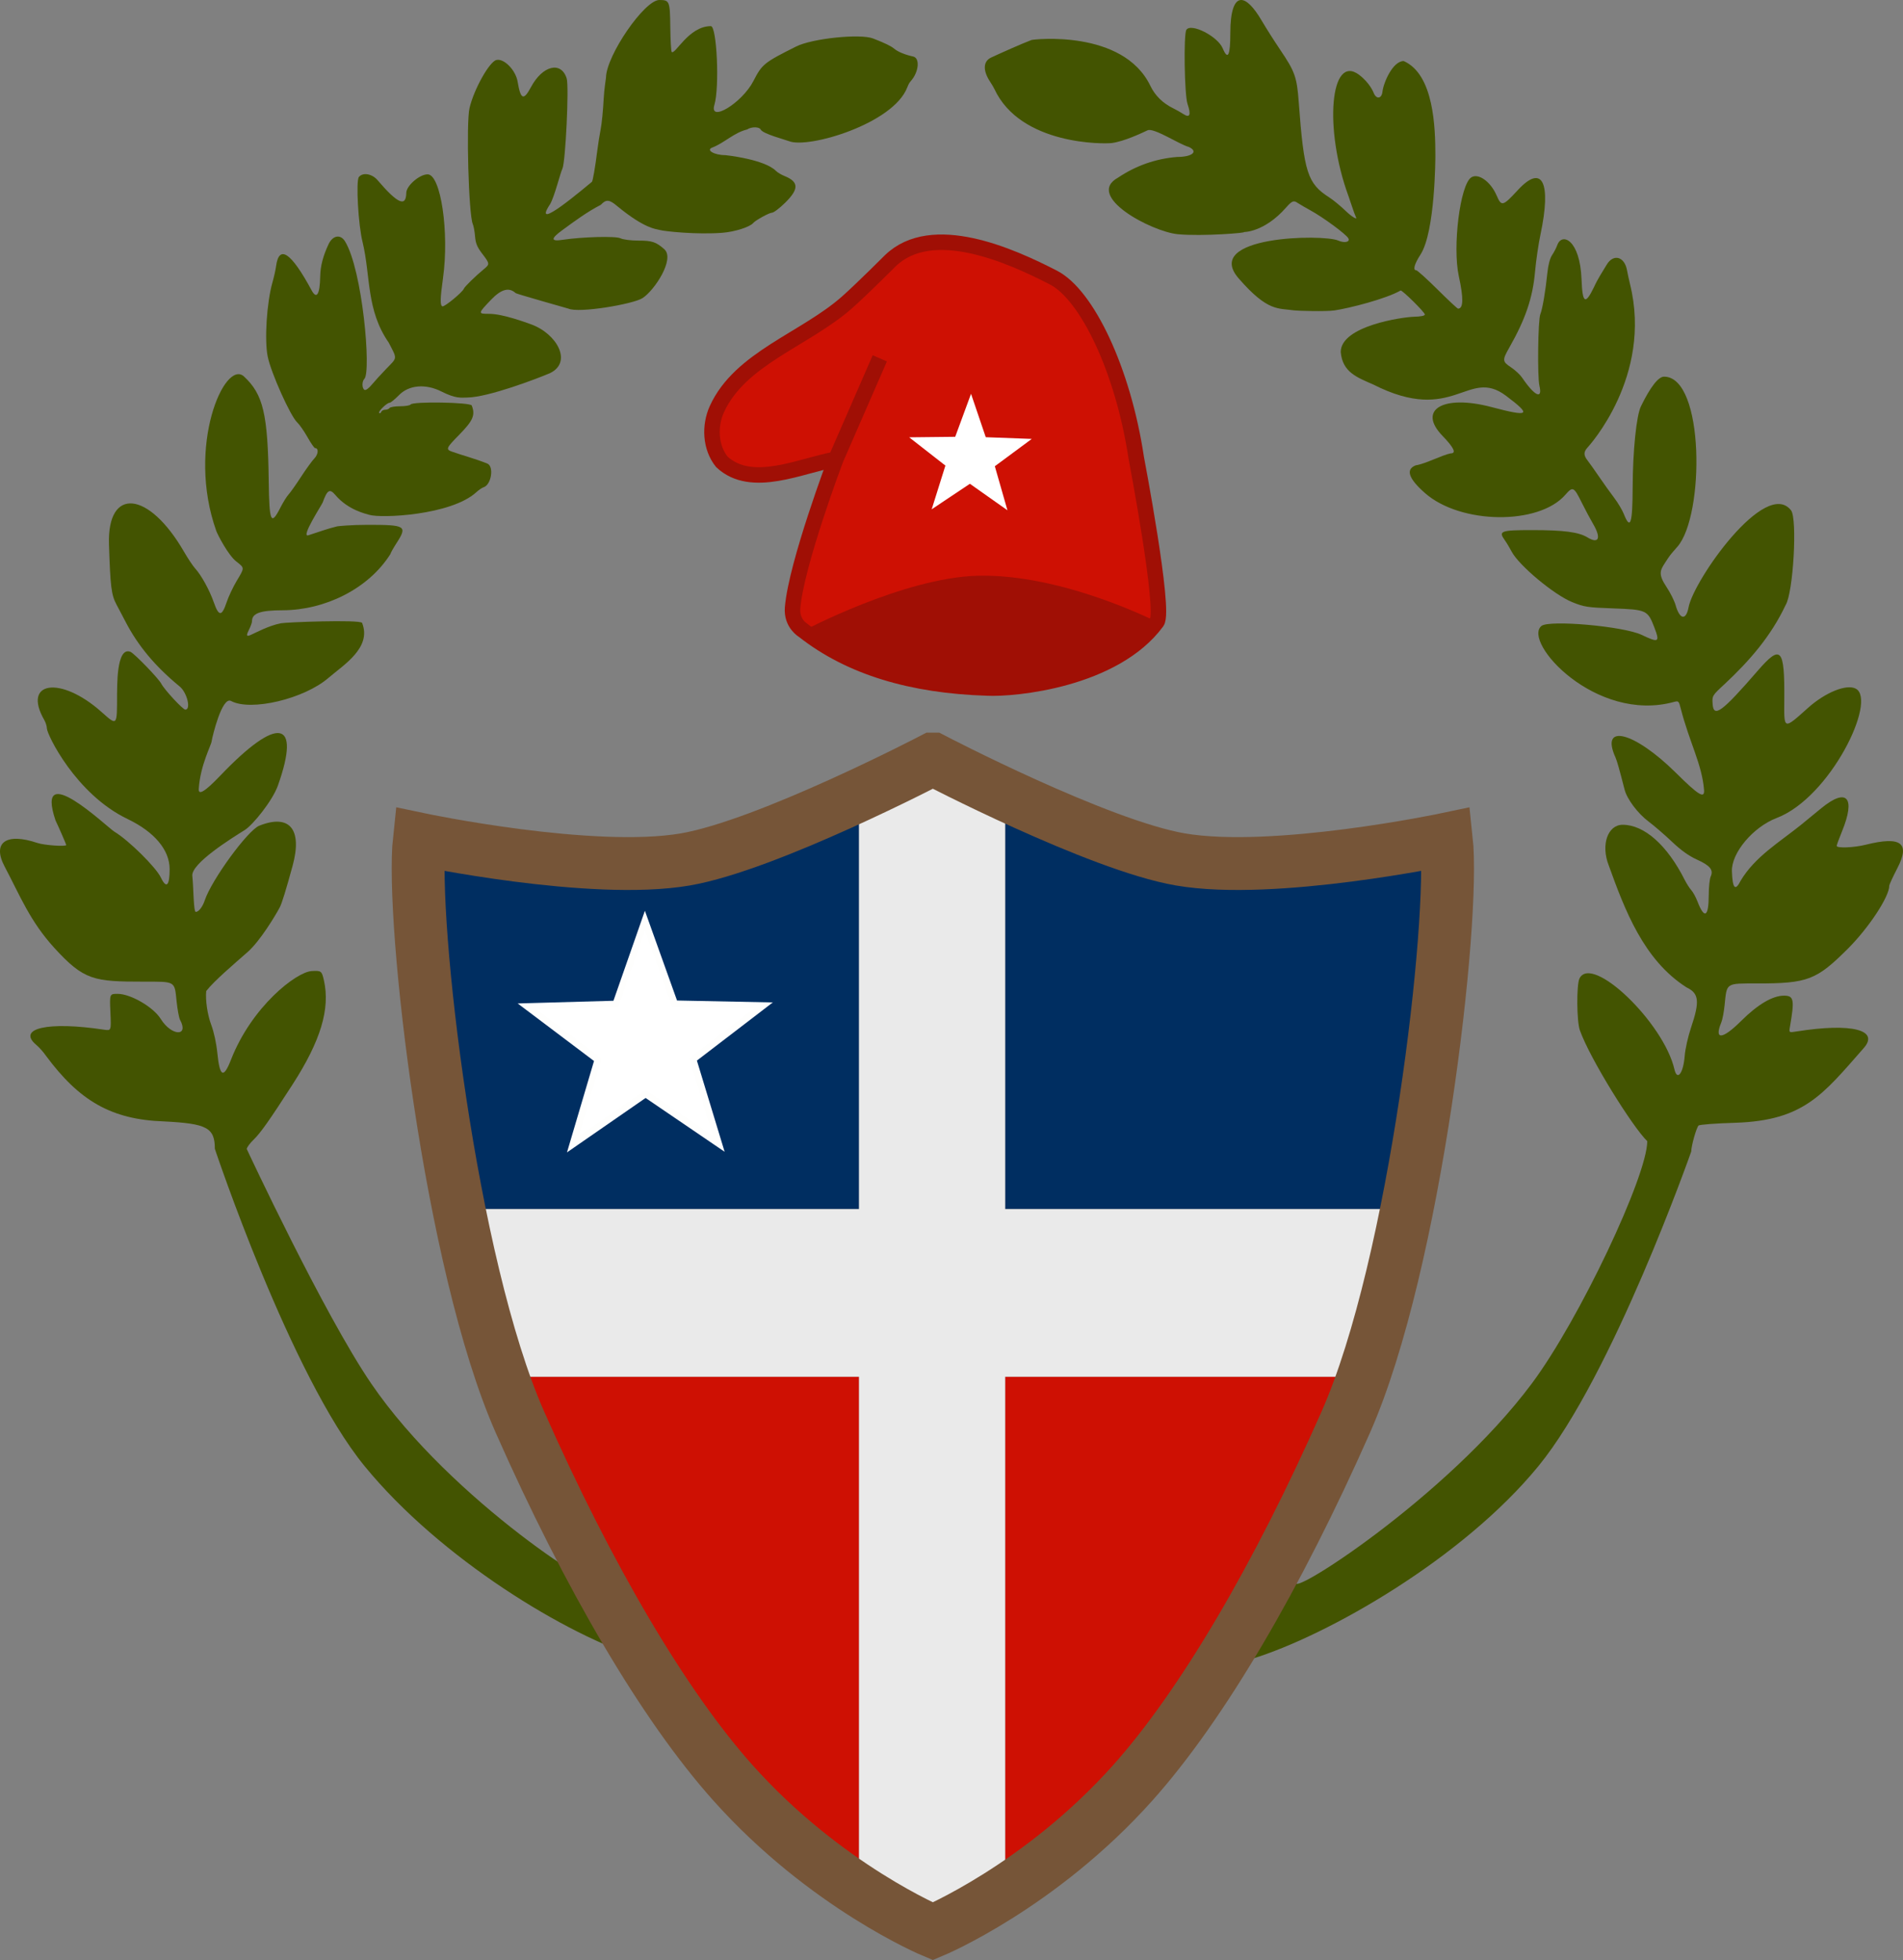 <?xml version="1.0" encoding="UTF-8" standalone="no"?>
<!-- Created with Inkscape (http://www.inkscape.org/) -->

<svg
   version="1.1"
   id="svg1"
   width="1000"
   height="1030"
   viewBox="0 0 1000 1030"
   xmlns="http://www.w3.org/2000/svg"
   xmlns:svg="http://www.w3.org/2000/svg">
  <rect x="0" y="0" width="1000" height="1030" fill="#808080" stroke="none"/>
  <defs
     id="defs1" />
  <g
     id="g1"
     style="opacity:1">
    <path
       id="path37"
       style="opacity:1;fill:#435400;fill-opacity:0.996;stroke-width:0.919"
       d="M 652.283,4.6274502e-4 C 648.662,-0.06 646.521,5.804 646.521,17.339 c 0,11.962 -1.289,14.537 -4.018,8.037 -2.663,-6.342 -16.684,-13.458 -19.085,-9.686 -1.508,2.369 -1.014,34.158 0.604,38.9 1.97,5.774 1.245,7.586 -2.148,5.365 -1.388,-0.909 -3.765,-2.257 -5.285,-2.996 -5.539,-2.695 -9.597,-6.674 -12.091,-11.855 -14.354,-29.816 -61.48,-24.447 -62.463,-24.084 -4.405,1.629 -16.998,7.233 -21.238,9.233 -3.983,1.879 -4.624,6.498 -0.426,12.828 0.835,1.26 1.807,2.909 2.158,3.665 13.809,29.719 57.954,28.958 61.826,28.406 6.546,-0.933 15.437,-5.149 18.669,-6.674 3.263,-1.539 16.772,7.453 21.66,8.735 5.204,2.405 1.867,5.269 -6.141,5.269 -11.289,0.916 -21.684,4.613 -30.965,10.826 -17.773,9.732 17.594,28.434 31.312,29.764 12.871,1.248 37.558,-0.801 34.536,-1.126 0,0 10.786,0.358 22.446,-12.947 3.422,-3.904 4.129,-3.606 6.186,-2.266 1.187,0.774 4.139,2.49 6.562,3.814 6.616,3.615 18.662,12.477 19.883,14.629 1.128,1.987 -1.923,2.713 -5.252,1.249 -8.014,-3.523 -71.727,-2.436 -52.358,19.864 15.392,17.721 20.755,15.56 29.24,16.828 1.411,0.211 16.483,0.703 21.182,0 7.837,-1.173 26.966,-6.041 34.694,-10.461 1.021,-0.128 12.735,11.474 12.735,12.614 0,0.667 -2.111,1.103 -5.756,1.188 -5.6,0.131 -38.45,4.702 -38.45,18.555 0.931,10.645 8.647,13.328 17.088,17.047 42.491,21.572 49.609,-9.226 69.739,5.904 13.687,10.287 12.453,11.25 -7.625,5.947 -25.339,-6.693 -39.047,1.324 -25.772,15.074 6.092,6.311 7.478,9.269 4.342,9.269 -4.169,0.736 -13.206,5.498 -18.401,6.296 -5.509,2.165 -3.563,7.164 5.044,14.683 18.707,16.342 59.605,16.81 73.55,0.843 4.013,-4.595 4.518,-4.354 8.722,4.123 1.796,3.621 4.477,8.646 5.957,11.166 4.353,7.409 2.961,10.679 -2.997,7.041 -4.578,-2.796 -12.428,-3.833 -29.003,-3.833 -16.636,0 -17.893,0.466 -14.411,5.335 0.965,1.35 2.575,4.029 3.578,5.954 3.776,7.248 22.278,22.694 31.805,26.552 6.352,2.572 7.95,2.815 21.75,3.313 17.248,0.623 17.958,0.951 21.38,9.847 3.074,7.993 2.447,8.37 -6.7,4.027 -9.467,-4.495 -48.568,-7.958 -52.568,-4.655 -10.132,8.367 28.486,51.228 69.671,39.915 2.32,-0.637 2.535,-0.434 3.488,3.311 4.535,17.82 11.213,29.427 12.282,42.907 0.384,4.844 -2.812,2.915 -14.692,-8.862 -21.979,-21.789 -40.127,-26.416 -31.82,-8.113 0.751,1.655 2.027,6.171 4.765,16.846 1.285,5.01 6.928,12.524 12.6,16.78 2.926,2.195 8.456,6.967 12.291,10.604 4.788,4.541 8.897,7.481 13.118,9.385 6.916,3.12 8.813,5.454 7.235,8.902 -0.559,1.22 -1.02,5.6 -1.029,9.734 -0.022,11.584 -2.261,12.87 -5.912,3.393 -0.874,-2.268 -2.339,-4.948 -3.254,-5.956 -0.915,-1.008 -2.496,-3.482 -3.513,-5.498 -9.163,-18.17 -21.22,-28.864 -32.541,-28.864 -7.88,0 -11.534,10.555 -7.36,21.261 8.469,23.465 18.331,49.77 40.891,64.176 6.583,3.145 7.058,7.324 2.403,21.111 -1.569,4.647 -3.071,11.335 -3.34,14.863 -0.699,9.176 -3.94,13.433 -5.405,7.101 -5.694,-24.601 -43.281,-60.638 -49.861,-47.806 -1.646,3.21 -1.528,22.499 0.167,27.278 5.338,15.053 27.862,51.026 35.419,58.283 0,18.223 -35.66,93.804 -60.646,127.334 -44.991,60.375 -130.567,114.465 -123.481,103.998 l -23.587,40.71 c 39.83,-12.265 110.739,-52.673 150.507,-101.267 38.972,-47.621 80.317,-165.348 80.317,-165.348 0,-2.917 2.661,-12.388 3.83,-13.63 0.483,-0.514 9.028,-1.159 19.468,-1.471 35.888,-1.207 45.862,-14.813 67.186,-39.069 8.781,-9.711 -6.213,-13.516 -35.119,-8.911 -4.037,0.643 -4.037,0.643 -3.5,-2.443 2.482,-14.265 2.083,-16.372 -3.097,-16.372 -6.024,0 -13.809,4.593 -22.587,13.326 -9.868,9.819 -14.28,10.119 -10.373,0.707 0.589,-1.419 1.363,-5.465 1.721,-8.993 1.215,-11.974 0.435,-11.454 17.16,-11.454 26.471,0 31.117,-1.778 47.568,-18.206 11.072,-11.057 21.811,-27.378 21.811,-33.145 0,-0.575 1.895,-4.697 4.211,-9.158 6.928,-13.345 1.993,-17.022 -16.613,-12.379 -6.203,1.548 -15.226,1.9 -15.226,0.594 0,-0.452 1.243,-3.854 2.761,-7.56 7.344,-17.932 2.601,-23.259 -10.875,-12.216 -3.388,2.776 -8.291,6.794 -10.897,8.929 -11.083,8.917 -23.905,16.52 -31.42,29.079 -2.882,5.77 -4.33,4.236 -4.632,-4.907 -0.318,-9.641 11.135,-23.26 23.547,-28.001 28.224,-10.78 52.863,-61.913 41.542,-67.942 -4.81,-2.561 -15.896,1.888 -25.049,10.056 -13.057,11.652 -12.65,11.792 -12.521,-4.333 0.217,-27.115 -1.753,-29.235 -14.009,-15.08 -18.764,21.673 -23.161,24.896 -23.655,17.342 -0.28,-4.269 -0.238,-4.339 6.378,-10.466 13.082,-12.229 24.321,-25.181 31.974,-41.447 4.042,-6.363 6.275,-45.476 2.844,-49.816 -13.447,-17.009 -51.136,36.69 -53.833,50.993 -1.333,7.07 -4.658,6.496 -6.826,-1.178 -0.641,-2.268 -2.781,-6.541 -4.756,-9.496 -4.436,-6.639 -3.407,-8.672 -0.836,-12.633 2.632,-4.055 2.593,-4.049 6.504,-8.481 14.376,-16.292 14.384,-89.427 -6.985,-89.427 -2.956,0 -7.166,5.408 -12.125,15.577 -2.395,4.91 -4.273,23.304 -4.351,42.594 -0.077,19.25 -1.195,22.63 -4.635,14.033 -0.867,-2.166 -3.149,-6.001 -5.072,-8.521 -1.923,-2.52 -5.464,-7.468 -7.868,-10.996 -2.404,-3.528 -5.147,-7.397 -6.096,-8.599 -2.185,-2.767 -2.18,-4.535 0.019,-6.919 0.498,-0.54 34.201,-37.305 22.279,-85.734 -0.558,-2.268 -1.276,-5.567 -1.594,-7.331 -1.306,-7.247 -7.13,-8.854 -10.677,-2.944 -2.32,3.854 -4.807,7.616 -6.652,11.733 -4.633,9.565 -6.093,8.676 -6.573,-4 -0.791,-20.887 -10.275,-24.824 -12.726,-18.076 -0.549,1.512 -1.796,3.917 -2.768,5.346 -1.083,1.591 -2.027,5.141 -2.437,9.163 -0.991,9.72 -2.583,19.064 -3.725,21.873 -1.233,3.032 -1.604,32.795 -0.469,37.594 1.76,7.446 -2.535,5.423 -9.121,-4.295 -1.026,-1.514 -3.616,-3.921 -5.756,-5.351 -4.674,-3.123 -4.729,-3.777 -0.905,-10.511 8.457,-14.89 12.268,-26.135 13.465,-39.727 0.505,-5.735 1.789,-14.536 2.853,-19.558 5.853,-27.625 0.968,-37.291 -11.845,-23.438 -8.008,8.659 -8.626,8.811 -11.233,2.781 -3.143,-7.27 -9.672,-11.859 -13.332,-9.371 -5.829,3.963 -9.879,36.377 -6.484,51.899 2.545,11.638 2.412,17.04 -0.419,17.04 -0.34,0 -5.192,-4.536 -10.782,-10.079 -5.589,-5.544 -10.614,-10.079 -11.168,-10.079 -1.889,0 -1.012,-3.261 2.216,-8.247 7.771,-12 7.828,-51.075 7.828,-52.23 -0.037,-14.165 -0.658,-42.419 -16.642,-49.481 -5.806,0 -10.653,11.535 -11.147,16.028 -0.43,3.912 -3.295,4.242 -4.698,0.542 -0.009,-0.023 -1.933,-5.081 -7.607,-9.344 -15.128,-11.364 -18.578,28.267 -5.553,63.788 1.365,3.793 2.613,8.075 4.06,11.42 0.35,0.809 -2.081,-0.35 -5.432,-3.57 -2.758,-2.651 -6.673,-5.878 -8.699,-7.171 C 687.054,96.439 685.21,90.691 682.462,53.569 681.496,40.535 680.461,37.608 672.815,26.298 669.687,21.671 665.316,14.792 663.104,11.012 658.81,3.679 655.099,0.047 652.282,4.6274502e-4 Z" />
    <path
       id="path37-2"
       style="opacity:1;fill:#435400;fill-opacity:0.996;stroke-width:0.919"
       d="M 346.493,4.6274502e-4 C 338.674,-0.038 318.649,29.118 318.439,40.762 c -0.011,0.628 -0.931,5.658 -1.23,11.454 -0.3,5.796 -0.995,12.805 -1.545,15.577 -0.551,2.772 -1.365,7.926 -1.81,11.454 -1.101,8.744 -2.347,15.943 -2.826,16.325 -2.402,1.857 -32.647,27.876 -21.928,11.653 2.393,-4.217 5.337,-16.399 6.412,-18.521 1.661,-3.278 3.573,-43.298 2.268,-47.484 -2.88,-9.237 -12.677,-6.846 -18.773,4.582 -3.857,7.23 -5.418,6.588 -7.004,-2.881 -1.02,-6.089 -7.19,-12.379 -11.168,-11.386 -3.706,0.925 -11.826,15.461 -14.111,25.263 -1.815,7.785 -0.454,56.075 1.718,60.935 0.45,1.008 0.988,3.936 1.194,6.505 0.292,3.627 1.131,5.654 3.749,9.065 4.024,5.244 4.057,5.54 0.937,8.095 -4.293,3.515 -10.211,9.292 -10.571,10.319 -0.627,1.79 -10.161,9.646 -11.255,9.274 -1.292,-0.44 -1.221,-3.986 0.295,-14.853 3.356,-24.055 -1.164,-54.521 -8.087,-54.521 -4.248,0 -11.146,5.979 -11.203,9.709 -0.116,7.665 -4.537,5.723 -15.091,-6.633 -2.912,-3.409 -7.691,-4.234 -9.809,-1.695 -1.657,1.986 -0.328,25.437 1.943,34.272 4.284,17.922 1.826,35.643 13.717,52.77 4.537,8.775 4.628,7.698 -1.151,13.641 -2.659,2.735 -6.115,6.519 -7.681,8.41 -1.689,2.04 -3.28,3.171 -3.914,2.781 -1.36,-0.836 -1.385,-4.449 -0.04,-5.788 3.673,-3.654 -0.962,-57.422 -10.22,-72.321 -2.332,-3.753 -6.4,-3.172 -8.659,1.688 -2.875,6.187 -4.227,11.423 -4.33,16.769 -0.183,9.549 -1.862,12.272 -4.526,7.338 -10.788,-19.981 -17.138,-24.252 -18.683,-12.571 -0.247,1.871 -1.097,5.668 -1.889,8.44 -2.991,10.47 -4.258,30.262 -2.495,38.943 1.735,8.539 11.92,31.263 15.514,34.614 1.203,1.121 3.636,4.616 5.409,7.765 1.772,3.15 3.557,5.727 3.966,5.727 1.964,0 1.755,3.218 -0.351,5.419 -1.248,1.304 -4.413,5.668 -7.035,9.7 -2.621,4.032 -5.559,8.193 -6.529,9.245 -0.97,1.053 -2.896,4.145 -4.281,6.872 -4.971,9.79 -5.875,7.76 -6.155,-13.827 -0.459,-35.332 -2.875,-45.581 -12.964,-55.011 -10.105,-9.445 -30.437,36.583 -14.595,81.126 0.713,2.006 6.234,12.684 10.487,16.035 4.48,3.531 4.472,3.168 0.23,10.255 -1.899,3.174 -4.282,8.241 -5.295,11.262 -2.509,7.483 -4.088,7.496 -6.693,0.054 -2.284,-6.525 -6.571,-14.32 -9.848,-17.906 -1.152,-1.26 -3.804,-5.246 -5.896,-8.859 -18.526,-31.994 -40.338,-34.081 -39.369,-3.767 0.716,22.386 1.241,26.564 3.977,31.667 1.276,2.38 3.385,6.387 4.688,8.907 6.555,12.679 15.657,23.572 28.506,34.118 3.885,3.189 6.056,12.155 2.943,12.155 -1.283,0 -11.006,-10.488 -12.606,-13.596 -1.383,-2.688 -13.565,-15.335 -16.124,-16.739 -7.79,-3.301 -6.97,19.862 -7.137,22.088 0,17.137 0.201,16.908 -8.303,9.356 -21.417,-19.018 -41.659,-16.049 -29.917,4.388 0.724,1.26 1.33,3.232 1.347,4.383 0.049,3.121 15.071,34.484 42.398,47.596 14.146,6.788 22.103,16.266 22.103,26.328 0,8.829 -1.72,10.488 -4.603,4.442 -2.602,-5.455 -17.002,-19.666 -24.427,-24.105 -4.003,-2.512 -42.04,-39.104 -30.958,-5.992 1.626,3.378 5.652,12.62 5.652,12.975 0,0.971 -11.538,0.162 -15.163,-1.063 -16.54,-5.587 -23.932,-0.16 -17.115,12.564 7.988,15.128 13.225,28.543 25.977,42.53 15.634,17.148 20.827,17.789 47.015,17.789 16.906,0 16.166,-0.445 17.291,10.405 0.445,4.295 1.252,8.632 1.793,9.637 4.854,9.024 -4.511,8.606 -10.138,-0.453 -3.866,-6.224 -15.821,-13.176 -22.659,-13.176 -4.222,0 -4.222,8e-5 -3.788,9.704 0.434,9.704 0.435,9.705 -3.331,9.133 -29.458,-4.473 -46.035,-0.731 -35.57,8.03 1.503,1.259 3.794,3.842 5.089,5.741 17.298,23.316 34.016,33.531 62.172,34.435 22.235,1.148 26.519,3.235 26.519,14.384 0,0 39.727,119.143 78.698,166.764 39.768,48.594 106.301,89.002 146.131,101.267 L 314.141,831.033 c 7.086,10.467 -76.693,-41.803 -119.105,-103.998 -24.986,-36.64 -65.373,-123.219 -65.373,-123.219 0,-0.791 1.688,-3.069 3.749,-5.061 3.513,-3.395 8.262,-10.136 20.308,-28.821 14.793,-22.945 19.864,-39.772 16.496,-54.743 -1.115,-4.959 -1.42,-5.189 -6.477,-4.88 -7.999,0.488 -31.451,18.591 -42.393,46.673 -3.879,9.954 -5.878,8.96 -7.127,-3.544 -0.519,-5.196 -1.816,-11.194 -3.218,-14.881 -1.966,-5.17 -3.135,-13.058 -2.63,-17.755 4.112,-5.322 14.589,-14.2 21.756,-20.51 6.636,-5.842 14.72,-19.381 16.894,-23.481 1.085,-2.047 3.334,-9.334 6.752,-21.877 5.228,-19.187 -1.591,-27.366 -17.527,-21.022 -6.035,2.402 -25.086,28.497 -28.65,39.242 -1.133,3.414 -3.188,6.062 -4.706,6.062 -1.238,0 -1.185,-13.203 -1.828,-18.917 -0.736,-6.548 20.813,-19.896 27.607,-24.15 4.152,-2.6 14.497,-15.259 17.376,-23.366 12.328,-34.717 -0.032,-36.844 -30.262,-5.208 -7.989,8.361 -11.551,10.572 -11.336,7.041 0.77,-12.644 6.768,-23.379 6.79,-25.199 0.384,-2.468 5.453,-23.686 10.22,-21.03 10.412,5.544 38.414,-1.123 51.18,-12.186 7.987,-6.846 22.844,-15.882 17.624,-28.909 -1.764,-1.755 -39.79,-0.339 -42.695,0.245 -6.56,1.32 -13.015,4.892 -15.863,6.153 -2.406,1.065 -2.305,0.09 -0.755,-3.001 0.813,-1.621 1.477,-3.521 1.477,-4.224 0,-4.235 4.371,-5.772 16.417,-5.772 21.511,-0.127 44.557,-10.891 56.338,-29.573 0,-0.414 1.45,-3.009 3.223,-5.766 5.776,-8.984 4.861,-9.56 -15.207,-9.56 -8.545,0 -15.529,0.683 -16.039,0.811 -5.68,1.424 -7.917,2.371 -15.118,4.687 -4.27,1.373 7.069,-15.957 7.535,-17.245 2.414,-6.68 3.694,-7.429 6.668,-3.912 6.711,7.936 16.198,9.906 17.748,10.391 6.28,1.964 43.14,0.227 56.317,-11.878 1.266,-1.163 2.989,-2.333 3.828,-2.599 4.064,-1.286 5.571,-11.012 1.928,-12.444 -6.465,-2.612 -12.842,-4.23 -18.649,-6.296 -3.427,-1.219 -2.679,-2.128 4.072,-9.031 7.134,-7.294 8.35,-10.172 6.42,-15.176 -0.662,-1.717 -31.086,-2.222 -32.134,-0.533 -0.313,0.504 -2.8,0.916 -5.526,0.916 -2.726,0 -5.213,0.412 -5.526,0.916 -0.313,0.504 -1.338,0.916 -2.279,0.916 -0.941,0 -1.896,0.515 -2.123,1.145 -0.226,0.63 -0.702,0.878 -1.058,0.551 -0.747,-0.687 4.038,-5.362 5.488,-5.362 0.533,0 2.799,-1.856 5.036,-4.123 5.16,-5.231 13.921,-5.958 22.103,-1.833 7.638,3.851 10.29,3.282 13.814,3.207 10.986,-0.233 35.67,-9.577 43.285,-12.798 12.091,-5.842 3.541,-20.848 -9.974,-25.691 -2.371,-0.85 -14.762,-5.494 -21.93,-5.494 -6.017,0 -6.005,-0.092 0.86,-7.298 5.431,-5.701 9.521,-6.826 13.041,-3.587 0.494,0.454 27.595,8.1 27.674,8.136 5.494,2.541 34.08,-2.361 38.968,-5.498 6.312,-4.051 17.208,-20.641 11.454,-25.714 -4.347,-3.833 -6.425,-4.524 -13.616,-4.524 -3.963,0 -8.038,-0.529 -9.452,-1.226 -2.482,-1.224 -20.117,-0.745 -30.426,0.825 -6.232,0.949 -6.246,-0.602 -0.045,-5.129 6.583,-4.822 13.078,-9.62 20.155,-13.254 2.886,-3.057 4.488,-2.893 8.961,0.916 14.321,11.745 20.132,11.748 21.937,12.277 2.465,0.723 19.698,2.555 33.108,1.48 6.465,-0.518 14.352,-3.035 16.117,-5.144 1.205,-1.44 8.435,-5.407 9.855,-5.407 0.882,0 4,-2.358 6.927,-5.24 7.324,-7.211 7.228,-10.979 -0.356,-14.036 -1.689,-0.681 -3.7,-1.881 -4.468,-2.665 -6.006,-6.13 -26.391,-8.297 -26.605,-8.297 -5.867,0 -10.457,-2.714 -6.801,-4.021 6.333,-2.469 11.397,-7.828 18.2,-9.464 2.469,-1.598 6.618,-1.485 7.267,0.199 1.582,2.203 12.249,5.003 14.861,5.956 10.077,4.012 54.85,-9.183 62.082,-28.347 0.256,-0.679 0.854,-2.167 1.797,-3.207 4.251,-4.691 4.987,-12.139 1.279,-12.945 -4.234,-0.92 -7.961,-2.448 -9.9,-4.063 -1.761,-1.466 -4.921,-3.003 -11.147,-5.419 -6.812,-2.644 -31.985,-0.025 -40.427,4.206 -16.922,8.482 -17.9,9.271 -22.47,18.151 -5.908,11.483 -23.408,22.161 -20.502,12.51 2.757,-9.157 1.306,-41.363 -1.863,-41.363 -11.669,0 -18.826,15.31 -20.583,13.562 C 352.645,26.976 352.315,21.099 352.23,14.234 352.059,0.573 351.839,0.027 346.493,4.7190816e-4 Z" />
    <path
       style="opacity:1;fill:#002e61;fill-opacity:1;stroke:none;stroke-width:27.776;stroke-dasharray:none;stroke-opacity:1"
       d="m 241.125,635.382 210.278,3.7e-4 V 412.493 L 341.509,453.548 220.368,440.998 Z"
       id="path18" />
    <path
       style="opacity:1;fill:#002e61;fill-opacity:1;stroke:none;stroke-width:27.776;stroke-dasharray:none;stroke-opacity:1"
       d="m 528.195,635.382 v -217.861 l 113.913,36.153 117.927,-12.677 -24.67,194.385 z"
       id="path19" />
    <path
       style="opacity:1;fill:#ce1003;fill-opacity:1;stroke:none;stroke-width:27.776;stroke-dasharray:none;stroke-opacity:1"
       d="M 528.195,723.495 H 716.439 L 652.822,854.885 528.195,992.967 Z"
       id="path20" />
    <path
       style="opacity:1;fill:#ce1003;fill-opacity:1;stroke:none;stroke-width:27.776;stroke-dasharray:none;stroke-opacity:1"
       d="M 451.403,723.495 V 986.188 L 332.422,863.05 263.468,723.495 Z"
       id="path21" />
    <path
       style="opacity:1;fill:#ffffff;fill-opacity:1;stroke:#fefefd;stroke-width:3.683;stroke-dasharray:none;stroke-opacity:1"
       id="path22"
       d="m 486.593,649.963 -40.662,27.828 11.597,47.888 -39.031,-30.073 -41.961,25.828 16.539,-46.414 -37.53,-31.926 49.253,1.387 18.766,-45.559 13.901,47.271 z"
       transform="matrix(0.944,-0.053,0.053,0.939,-92.684,-56.103)" />
    <path
       style="opacity:1;fill:#ffffff;fill-opacity:0.833;stroke:none;stroke-width:0.694;stroke-dasharray:none;stroke-opacity:1"
       d="m 241.125,635.382 210.278,3.7e-4 V 412.493 l 38.798,-13.58 37.994,18.608 v 217.861 h 207.17 l -18.926,88.113 H 528.195 v 269.473 l -37.994,21.983 -38.798,-28.762 V 723.495 H 263.468 Z"
       id="path29" />
    <path
       id="path17"
       style="opacity:1;fill:#ffffff;fill-opacity:0;stroke:#765538;stroke-width:27.776;stroke-dasharray:none;stroke-opacity:1"
       d="m 490.201,398.913 c 0,0 -86.795,45.282 -130.054,52.727 -49.151,8.459 -139.778,-10.643 -139.778,-10.643 -4.638,42.688 16.097,223.243 52.89,306.448 35.742,80.827 75.392,148.613 111.927,189.496 48.696,54.493 105.016,78.008 105.016,78.008 0,0 56.322,-23.515 105.018,-78.008 36.534,-40.883 76.185,-108.669 111.927,-189.496 36.793,-83.205 57.528,-263.76 52.89,-306.448 0,0 -90.628,19.102 -139.778,10.643 -43.26,-7.445 -130.056,-52.727 -130.056,-52.727 z" />
    <path
       style="opacity:1;fill:#ce1003;fill-opacity:1;stroke:#a00f05;stroke-width:8.135;stroke-dasharray:none;stroke-opacity:1"
       d="m 422.277,331.45 c 0,0 -6.457,-3.626 -5.79,-11.941 1.841,-22.986 22.691,-78.137 22.691,-78.137 l 23.15,-53.071 -23.15,53.071 c -18.053,3.133 -44.175,16.031 -59.874,1.315 -6.082,-7.575 -6.605,-18.877 -2.578,-27.706 12.243,-26.848 46.487,-36.627 68.585,-56.268 7.813,-6.944 22.594,-21.739 22.594,-21.739 21.927,-21.097 62.984,-2.822 85.698,8.912 17.62,9.102 36.573,48.642 43.489,94.749 0,0 15.299,80.134 10.829,86.197 -22.423,30.421 -74.879,35.477 -89.212,34.718 -39.353,-1.215 -71.884,-10.775 -96.432,-30.101 z"
       id="path547" />
    <path
       style="opacity:1;fill:#ffffff;fill-opacity:1;stroke:none;stroke-width:0.756;stroke-dasharray:none;stroke-opacity:1"
       id="path548"
       d="m 650.284,279.01 -18.562,-15.918 -21.466,11.71 9.402,-22.573 -17.771,-16.797 24.373,1.967 10.483,-22.091 5.661,23.788 24.25,3.144 -20.875,12.735 z"
       transform="matrix(0.985,-0.09,0.091,0.98,-136.522,53.258)" />
    <path
       style="opacity:1;fill:#a00f05;fill-opacity:1;stroke:none;stroke-width:0.694;stroke-dasharray:none;stroke-opacity:1"
       d="m 422.277,331.45 c 0,0 52.489,-27.824 91.275,-28.886 44.678,-1.223 94.369,24.269 94.369,24.269 0,0 -24.953,34.718 -89.212,34.718 -61.535,0 -96.432,-30.101 -96.432,-30.101 z"
       id="path546" />
  </g>
</svg>
